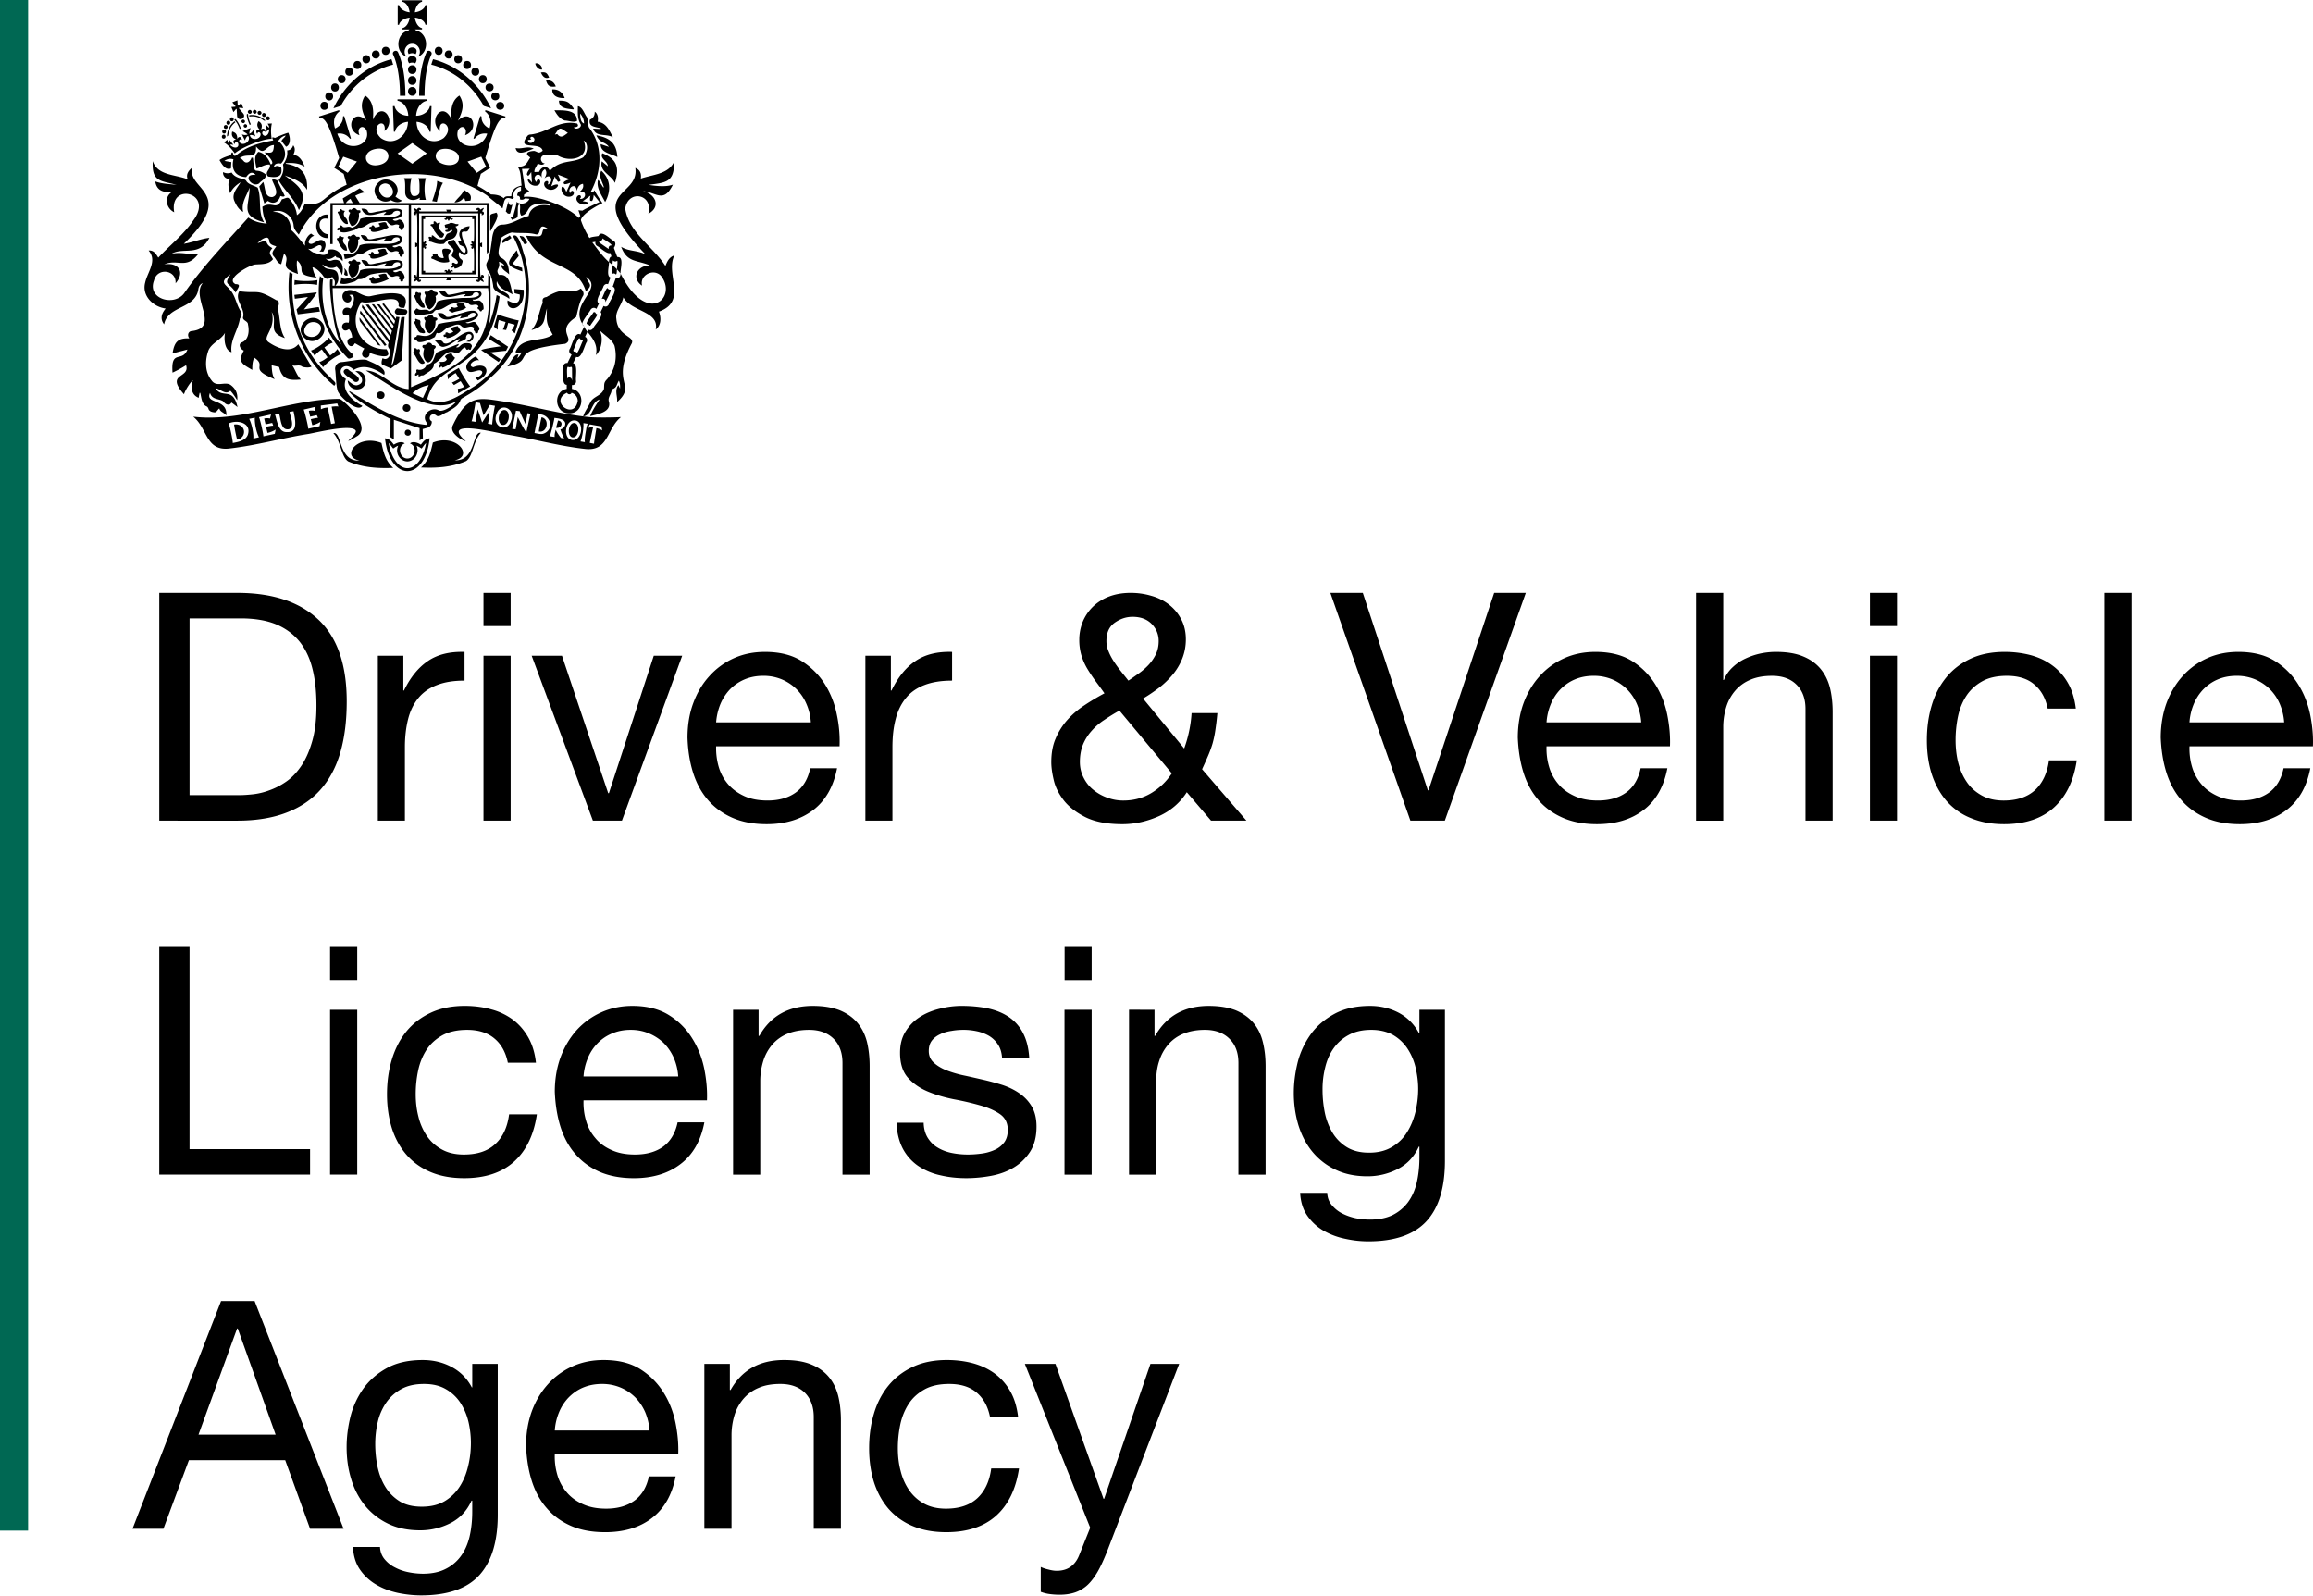 <svg xmlns="http://www.w3.org/2000/svg" width="300" height="207">
  <path fill="#006853" d="M0 198.52h3.645V0H0Zm0 0"/>
  <path d="M143.628 201.125c-.418 1.053-.81 1.93-1.215 2.646s-.85 1.31-1.323 1.769a4.593 4.593 0 0 1-1.62.985c-.594.203-1.269.31-2.038.31-.419 0-.837-.027-1.242-.08a5.057 5.057 0 0 1-1.202-.297v-3.227c.297.149.648.257 1.053.351.405.108.743.149 1.013.149.715 0 1.323-.176 1.795-.513.486-.351.85-.837 1.107-1.472l1.445-3.604-8.478-21.25h3.969l6.237 17.497h.08l6.008-17.496h3.726zm-16.97-20.52c-.877-.742-2.065-1.107-3.55-1.107-1.27 0-2.336.23-3.186.702-.85.473-1.54 1.08-2.052 1.863-.5.77-.878 1.66-1.094 2.66a14.94 14.94 0 0 0-.323 3.132c0 .985.107 1.957.35 2.889.23.945.595 1.768 1.094 2.497a5.566 5.566 0 0 0 1.944 1.769c.797.445 1.755.661 2.849.661 1.741 0 3.105-.459 4.077-1.363.985-.918 1.58-2.2 1.795-3.848h3.605c-.392 2.646-1.377 4.685-2.957 6.116-1.593 1.43-3.74 2.146-6.48 2.146-1.62 0-3.064-.256-4.32-.783a8.55 8.55 0 0 1-3.145-2.227c-.838-.972-1.472-2.12-1.904-3.456-.419-1.337-.635-2.808-.635-4.401 0-1.607.203-3.105.621-4.496.405-1.39 1.04-2.605 1.877-3.631.85-1.04 1.904-1.85 3.173-2.444 1.255-.594 2.74-.891 4.414-.891 1.215 0 2.363.149 3.416.432 1.066.297 1.998.743 2.821 1.35a7.314 7.314 0 0 1 1.998 2.295c.527.918.85 2.025 1 3.28H128.4c-.27-1.35-.85-2.389-1.741-3.145m-31.996-3.712v3.388h.095c1.458-2.592 3.766-3.888 6.939-3.888 1.417 0 2.578.19 3.523.58.932.379 1.688.919 2.268 1.607.58.689.986 1.512 1.229 2.47.23.946.35 1.999.35 3.16v14.067h-3.523V183.79c0-1.323-.378-2.362-1.147-3.145-.783-.77-1.836-1.148-3.186-1.148-1.08 0-2.012.162-2.795.5a5.21 5.21 0 0 0-1.97 1.404 5.916 5.916 0 0 0-1.175 2.12 8.947 8.947 0 0 0-.392 2.672v12.083h-3.523v-21.384Zm-10.975 6.277a6.36 6.36 0 0 0-1.283-1.917 5.988 5.988 0 0 0-1.903-1.282 6.126 6.126 0 0 0-2.417-.473c-.918 0-1.728.162-2.47.473-.73.31-1.35.756-1.877 1.296a6.153 6.153 0 0 0-1.242 1.93 7.473 7.473 0 0 0-.54 2.336h12.285a7.364 7.364 0 0 0-.553-2.363m.837 13.743c-1.593 1.215-3.605 1.81-6.035 1.81-1.701 0-3.186-.27-4.441-.824-1.256-.554-2.309-1.323-3.16-2.322-.864-.986-1.498-2.174-1.93-3.55-.432-1.378-.662-2.876-.729-4.51 0-1.62.256-3.118.742-4.468.5-1.35 1.202-2.525 2.093-3.51a9.509 9.509 0 0 1 3.186-2.322c1.229-.554 2.579-.824 4.037-.824 1.903 0 3.483.392 4.738 1.175a9.525 9.525 0 0 1 3.01 2.997c.77 1.215 1.283 2.538 1.58 3.982.284 1.431.405 2.795.351 4.09H71.956a8.33 8.33 0 0 0 .338 2.674 5.95 5.95 0 0 0 1.201 2.227c.54.648 1.242 1.161 2.106 1.553.85.391 1.863.58 3.01.58 1.5 0 2.714-.35 3.673-1.04.945-.688 1.58-1.727 1.876-3.145h3.47c-.46 2.403-1.499 4.212-3.105 5.427M57.673 194.7a5.868 5.868 0 0 0 1.957-1.903c.5-.783.865-1.674 1.094-2.673.243-.986.351-1.985.351-2.97 0-.945-.108-1.863-.324-2.781a7.867 7.867 0 0 0-1.053-2.457 5.478 5.478 0 0 0-1.89-1.755c-.77-.446-1.7-.662-2.808-.662-1.134 0-2.092.203-2.902.635a5.717 5.717 0 0 0-1.958 1.714 7.305 7.305 0 0 0-1.12 2.484c-.23.945-.351 1.917-.351 2.943 0 .959.094 1.93.283 2.89.202.971.526 1.849.999 2.632a5.71 5.71 0 0 0 1.863 1.903c.77.486 1.742.716 2.889.716 1.161 0 2.147-.23 2.97-.716m4.482 9.612c-1.593 1.742-4.104 2.606-7.533 2.606-.986 0-1.998-.108-3.038-.324-1.039-.23-1.97-.58-2.808-1.08a6.557 6.557 0 0 1-2.092-1.944c-.554-.797-.85-1.782-.905-2.93h3.51c.028.621.23 1.161.608 1.607a4.1 4.1 0 0 0 1.363 1.066c.54.284 1.121.486 1.756.608a9.71 9.71 0 0 0 1.822.19c1.148 0 2.133-.203 2.93-.608a5.357 5.357 0 0 0 1.984-1.647c.527-.702.905-1.553 1.148-2.552.23-.986.35-2.079.35-3.267v-1.404h-.094c-.594 1.323-1.512 2.295-2.74 2.916a8.574 8.574 0 0 1-3.915.931c-1.593 0-2.984-.283-4.172-.864a8.809 8.809 0 0 1-2.983-2.335 9.965 9.965 0 0 1-1.796-3.443c-.405-1.31-.594-2.686-.594-4.158 0-1.269.162-2.565.486-3.901a10.923 10.923 0 0 1 1.66-3.645c.77-1.08 1.796-1.985 3.065-2.687 1.256-.702 2.822-1.053 4.671-1.053 1.35 0 2.592.297 3.713.891 1.134.594 2.025 1.485 2.646 2.66h.054v-3.051h3.307v19.561c0 3.497-.81 6.116-2.403 7.858m-26.406-18.24-4.914-13.77h-.081l-5.009 13.77zm-2.727-17.333 11.542 29.538h-4.347l-3.226-8.897H24.503l-3.307 8.897h-4.01l11.489-29.538zm147.502-19.967c.81-.486 1.472-1.107 1.958-1.904.5-.783.864-1.674 1.107-2.66.23-.998.351-1.984.351-2.983 0-.931-.122-1.863-.338-2.767A7.564 7.564 0 0 0 182.55 136a5.606 5.606 0 0 0-1.876-1.769c-.783-.432-1.715-.661-2.822-.661-1.12 0-2.092.216-2.889.648a5.623 5.623 0 0 0-1.97 1.714c-.514.716-.878 1.54-1.108 2.484a11.612 11.612 0 0 0-.35 2.93c0 .972.094 1.93.283 2.902.189.959.526 1.836.985 2.62a5.587 5.587 0 0 0 1.863 1.903c.783.486 1.742.729 2.903.729 1.16 0 2.146-.243 2.956-.73m4.482 9.627c-1.593 1.728-4.104 2.605-7.52 2.605-.998 0-2.01-.108-3.037-.338a9.41 9.41 0 0 1-2.821-1.066 6.588 6.588 0 0 1-2.093-1.958c-.54-.796-.85-1.768-.904-2.93h3.51c.027.635.23 1.175.607 1.607.378.446.824.81 1.364 1.08.54.27 1.12.473 1.755.608a9.655 9.655 0 0 0 1.822.175c1.161 0 2.133-.202 2.943-.594a5.64 5.64 0 0 0 1.985-1.66c.513-.702.904-1.553 1.134-2.538.23-1 .35-2.08.35-3.267v-1.404h-.08c-.608 1.323-1.526 2.295-2.754 2.916a8.534 8.534 0 0 1-3.915.931c-1.593 0-2.984-.296-4.172-.877a8.611 8.611 0 0 1-2.983-2.336c-.797-.972-1.39-2.12-1.796-3.429-.391-1.31-.594-2.7-.594-4.158 0-1.269.162-2.565.486-3.915a10.856 10.856 0 0 1 1.66-3.631c.77-1.094 1.796-1.985 3.065-2.687 1.27-.702 2.822-1.066 4.671-1.066 1.35 0 2.592.296 3.726.89 1.12.595 2.012 1.486 2.646 2.674h.04v-3.065h3.308v19.575c0 3.497-.796 6.116-2.403 7.857m-35.262-27.432v3.389h.08c1.472-2.579 3.78-3.888 6.953-3.888 1.404 0 2.579.202 3.524.58.931.392 1.687.932 2.268 1.62.58.689.985 1.512 1.215 2.457.243.959.364 2.012.364 3.16v14.066h-3.523v-14.472c0-1.323-.378-2.376-1.161-3.145-.77-.77-1.836-1.161-3.186-1.161-1.067 0-1.998.175-2.781.5a5.106 5.106 0 0 0-1.971 1.403 5.976 5.976 0 0 0-1.175 2.133c-.27.81-.391 1.701-.391 2.673v12.07h-3.524v-21.385zm-8.154 21.384h-3.524v-21.384h3.524zm-3.51-29.524h3.51v4.293h-3.51zm-17.753 24.745c.338.54.77.972 1.31 1.283.54.324 1.147.553 1.822.688.675.135 1.364.203 2.08.203.553 0 1.133-.04 1.74-.122a5.995 5.995 0 0 0 1.675-.459c.513-.216.931-.54 1.269-.972.323-.418.486-.972.486-1.633 0-.905-.338-1.593-1.026-2.066-.689-.472-1.553-.85-2.592-1.134a36.904 36.904 0 0 0-3.375-.783c-1.202-.243-2.336-.567-3.362-.999-1.04-.432-1.903-1.026-2.592-1.795-.688-.77-1.026-1.85-1.026-3.227 0-1.08.23-1.998.716-2.767a5.932 5.932 0 0 1 1.863-1.89c.756-.486 1.62-.837 2.565-1.067a11.508 11.508 0 0 1 2.835-.365c1.215 0 2.335.108 3.348.31 1.026.217 1.93.568 2.713 1.08a5.544 5.544 0 0 1 1.877 2.066c.472.878.756 1.958.837 3.254h-3.524c-.054-.689-.23-1.27-.54-1.715a3.592 3.592 0 0 0-1.147-1.107 5.375 5.375 0 0 0-1.553-.594 8.252 8.252 0 0 0-1.728-.189c-.513 0-1.053.04-1.58.135-.54.081-1.039.216-1.47.432-.446.203-.81.473-1.08.824s-.406.796-.406 1.35c0 .594.203 1.107.635 1.498.432.406.972.73 1.633 1 .662.256 1.404.486 2.228.661.837.176 1.66.365 2.484.554.89.202 1.741.432 2.592.702.837.283 1.58.648 2.227 1.107a5.34 5.34 0 0 1 1.58 1.714c.391.689.594 1.54.594 2.565 0 1.296-.27 2.363-.81 3.227a6.417 6.417 0 0 1-2.106 2.065c-.864.527-1.85.891-2.93 1.094a17.81 17.81 0 0 1-3.253.31c-1.188 0-2.322-.122-3.389-.378a8.264 8.264 0 0 1-2.862-1.215 6.328 6.328 0 0 1-1.984-2.227c-.486-.932-.77-2.052-.824-3.375h3.524c.013.769.202 1.43.526 1.957M98.39 130.965v3.388h.095c1.458-2.578 3.766-3.888 6.939-3.888 1.417 0 2.578.203 3.523.58.932.392 1.688.932 2.268 1.62.58.69.986 1.513 1.229 2.458.23.958.35 2.011.35 3.159v14.067h-3.523v-14.472c0-1.323-.378-2.376-1.147-3.146-.783-.77-1.836-1.16-3.186-1.16-1.08 0-2.012.175-2.795.499a5.21 5.21 0 0 0-1.97 1.404 5.975 5.975 0 0 0-1.175 2.133 8.818 8.818 0 0 0-.392 2.673v12.07h-3.523v-21.385zm-10.975 6.29a6.426 6.426 0 0 0-1.283-1.93 6.184 6.184 0 0 0-1.903-1.269c-.73-.323-1.54-.486-2.417-.486-.918 0-1.728.162-2.47.486a5.56 5.56 0 0 0-1.877 1.296 6.003 6.003 0 0 0-1.242 1.93 7.387 7.387 0 0 0-.54 2.336h12.285a7.28 7.28 0 0 0-.553-2.362m.837 13.73c-1.593 1.215-3.605 1.822-6.035 1.822-1.7 0-3.186-.283-4.441-.823-1.256-.554-2.309-1.323-3.16-2.322-.863-.986-1.498-2.174-1.93-3.551-.432-1.39-.661-2.889-.729-4.509 0-1.634.256-3.119.743-4.469.499-1.35 1.201-2.524 2.092-3.523a9.657 9.657 0 0 1 3.186-2.309c1.229-.553 2.579-.837 4.037-.837 1.903 0 3.483.405 4.738 1.188a9.257 9.257 0 0 1 3.01 2.997c.77 1.215 1.283 2.538 1.58 3.97.284 1.43.405 2.794.351 4.09h-16.01c-.029.945.08 1.836.337 2.673a5.848 5.848 0 0 0 1.201 2.228c.54.661 1.242 1.174 2.106 1.552.85.392 1.863.58 3.01.58 1.5 0 2.714-.337 3.673-1.025.945-.689 1.58-1.742 1.876-3.146h3.47c-.46 2.403-1.499 4.199-3.105 5.414M64.126 134.69c-.877-.743-2.065-1.12-3.55-1.12-1.27 0-2.336.242-3.187.701-.85.473-1.539 1.094-2.052 1.863-.5.77-.877 1.66-1.093 2.673a14.72 14.72 0 0 0-.324 3.119c0 .999.108 1.957.351 2.903a7.6 7.6 0 0 0 1.094 2.497 5.53 5.53 0 0 0 1.944 1.755c.796.446 1.755.662 2.848.662 1.742 0 3.105-.446 4.077-1.364.986-.904 1.58-2.187 1.796-3.848h3.604c-.391 2.647-1.377 4.699-2.956 6.13-1.593 1.43-3.74 2.146-6.48 2.146-1.62 0-3.065-.256-4.32-.783-1.256-.526-2.295-1.269-3.146-2.24-.837-.96-1.471-2.107-1.903-3.443-.419-1.35-.635-2.809-.635-4.415 0-1.593.203-3.092.621-4.482.419-1.39 1.04-2.606 1.877-3.645.85-1.04 1.903-1.85 3.172-2.444 1.27-.594 2.74-.89 4.415-.89 1.215 0 2.362.148 3.415.445a8.256 8.256 0 0 1 2.822 1.336c.81.608 1.471 1.377 1.998 2.295.526.932.864 2.025.999 3.294h-3.645c-.27-1.35-.85-2.403-1.742-3.145m-17.793 17.658h-3.524v-21.384h3.524zm-3.524-29.525h3.524v4.293h-3.524zm-18.225 0v26.218h15.633v3.307H20.656v-29.525zm271.124-31.482a6.03 6.03 0 0 0-1.283-1.93 5.988 5.988 0 0 0-1.903-1.283 6.126 6.126 0 0 0-2.417-.473c-.918 0-1.741.162-2.47.473-.73.31-1.35.756-1.877 1.296a6.154 6.154 0 0 0-1.242 1.93 7.473 7.473 0 0 0-.54 2.336h12.285a7.284 7.284 0 0 0-.553-2.35m.837 13.73c-1.593 1.216-3.605 1.823-6.035 1.823-1.7 0-3.186-.283-4.441-.837-1.256-.553-2.309-1.323-3.16-2.308-.863-1-1.498-2.187-1.93-3.564-.432-1.378-.661-2.876-.729-4.51 0-1.62.257-3.118.743-4.468.5-1.35 1.201-2.525 2.092-3.51a9.508 9.508 0 0 1 3.186-2.322c1.229-.554 2.579-.824 4.037-.824 1.903 0 3.483.392 4.738 1.175a9.526 9.526 0 0 1 3.01 2.997c.77 1.215 1.283 2.538 1.58 3.982.284 1.431.405 2.795.351 4.091h-16.01c-.028.931.08 1.822.337 2.673.243.837.648 1.58 1.201 2.228.54.648 1.242 1.16 2.106 1.552.851.392 1.863.58 3.011.58 1.499 0 2.714-.35 3.672-1.039.945-.688 1.58-1.728 1.877-3.146h3.47c-.46 2.404-1.5 4.213-3.106 5.428m-20.088 1.363h-3.524V76.897h3.524zm-12.61-17.658c-.877-.756-2.065-1.12-3.55-1.12-1.269 0-2.336.229-3.186.701-.85.473-1.54 1.094-2.052 1.863-.513.77-.878 1.66-1.094 2.66a14.94 14.94 0 0 0-.323 3.132c0 .985.107 1.957.337 2.889.243.945.608 1.782 1.107 2.511.486.729 1.148 1.31 1.944 1.755.797.446 1.755.662 2.849.662 1.741 0 3.091-.46 4.077-1.364.972-.918 1.58-2.2 1.795-3.847h3.605c-.392 2.646-1.377 4.684-2.957 6.115-1.593 1.445-3.753 2.16-6.48 2.16-1.62 0-3.064-.27-4.32-.796a8.291 8.291 0 0 1-3.145-2.228c-.837-.972-1.472-2.12-1.904-3.456-.432-1.337-.634-2.808-.634-4.401 0-1.607.202-3.092.62-4.496.406-1.39 1.04-2.605 1.877-3.631.837-1.04 1.904-1.85 3.16-2.444 1.268-.594 2.753-.89 4.427-.89 1.215 0 2.35.148 3.416.431 1.066.297 1.998.743 2.808 1.35a7.186 7.186 0 0 1 2.011 2.295c.527.918.85 2.025 1 3.28h-3.646c-.27-1.35-.85-2.389-1.741-3.131m-17.807 17.658h-3.51V85.051h3.51zm-3.51-29.538h3.51v4.306h-3.51zm-19.022 0v11.3h.081a4.495 4.495 0 0 1 1.16-1.675 6.163 6.163 0 0 1 1.675-1.12 8.898 8.898 0 0 1 1.944-.648 9.931 9.931 0 0 1 1.958-.203c1.417 0 2.578.19 3.523.58.932.379 1.688.919 2.268 1.607.58.702.986 1.512 1.229 2.47.23.946.35 1.999.35 3.16v14.067h-3.523V91.95c0-1.323-.378-2.362-1.147-3.132-.783-.783-1.836-1.16-3.186-1.16-1.08 0-2.012.161-2.795.499a5.21 5.21 0 0 0-1.971 1.404 5.863 5.863 0 0 0-1.175 2.133 8.792 8.792 0 0 0-.391 2.66v12.082h-3.524V76.897Zm-11.192 14.445a6.03 6.03 0 0 0-1.282-1.93 5.988 5.988 0 0 0-1.904-1.283 6.126 6.126 0 0 0-2.416-.473c-.918 0-1.742.162-2.47.473-.73.31-1.35.756-1.877 1.296a6.153 6.153 0 0 0-1.242 1.93 7.474 7.474 0 0 0-.54 2.336h12.285a7.284 7.284 0 0 0-.554-2.35m.837 13.73c-1.593 1.216-3.604 1.823-6.034 1.823-1.701 0-3.186-.283-4.442-.837-1.255-.553-2.308-1.323-3.159-2.308-.864-1-1.498-2.187-1.93-3.564-.432-1.378-.662-2.876-.73-4.51 0-1.62.257-3.118.743-4.468.5-1.35 1.202-2.525 2.093-3.51a9.508 9.508 0 0 1 3.186-2.322c1.228-.554 2.578-.824 4.036-.824 1.904 0 3.483.392 4.739 1.175a9.525 9.525 0 0 1 3.01 2.997c.77 1.215 1.283 2.538 1.58 3.982.283 1.431.405 2.795.351 4.091h-16.011c-.028.931.08 1.823.337 2.673a5.95 5.95 0 0 0 1.202 2.228c.54.648 1.242 1.16 2.106 1.552.85.392 1.863.58 3.01.58 1.5 0 2.714-.35 3.673-1.039.945-.688 1.58-1.728 1.876-3.146h3.47c-.46 2.404-1.499 4.213-3.105 5.428m-30.227 1.363-10.382-29.538h4.212l8.438 25.61h.08l8.52-25.61h4.103l-10.503 29.538zm-35.25-19.076a8.387 8.387 0 0 0 1.283-1.107 5.8 5.8 0 0 0 .959-1.39c.243-.513.364-1.08.364-1.715 0-.85-.297-1.593-.904-2.214-.608-.62-1.431-.931-2.484-.931-.824 0-1.593.256-2.322.77-.716.512-1.067 1.295-1.067 2.375 0 .446.081.878.27 1.323.176.446.405.878.675 1.296.284.432.58.85.918 1.27.324.418.662.823.986 1.241.418-.27.85-.58 1.323-.918m-4.442 6.008a7.855 7.855 0 0 0-1.633 1.404 6.166 6.166 0 0 0-1.12 1.755c-.27.648-.42 1.417-.42 2.295 0 .742.163 1.431.487 2.052.31.621.729 1.148 1.255 1.566.527.432 1.12.77 1.796 1.013a5.856 5.856 0 0 0 2.092.378c1.35 0 2.552-.324 3.618-.959a8.21 8.21 0 0 0 2.673-2.565l-6.79-8.14c-.689.377-1.337.782-1.958 1.2m7.074 12.489c-1.539.688-3.118 1.04-4.738 1.04-1.985 0-3.591-.311-4.806-.919-1.202-.607-2.147-1.336-2.808-2.187-.662-.864-1.094-1.741-1.296-2.646-.216-.918-.31-1.674-.31-2.282 0-1.16.175-2.173.553-3.05a8.674 8.674 0 0 1 1.485-2.39 11.228 11.228 0 0 1 2.2-1.904 30.102 30.102 0 0 1 2.66-1.593c-.405-.58-.81-1.12-1.202-1.647a23.164 23.164 0 0 1-1.053-1.593 7.935 7.935 0 0 1-.742-1.7 7.011 7.011 0 0 1-.27-1.999c0-.81.148-1.566.432-2.295a5.875 5.875 0 0 1 1.282-1.944 6.082 6.082 0 0 1 2.093-1.35c.823-.324 1.782-.5 2.862-.5.904 0 1.795.122 2.66.379a6.527 6.527 0 0 1 2.295 1.134 5.725 5.725 0 0 1 1.593 1.903c.405.756.607 1.634.607 2.62 0 .89-.162 1.714-.459 2.47a7.656 7.656 0 0 1-1.242 2.092 11.287 11.287 0 0 1-1.782 1.715c-.662.5-1.35.972-2.066 1.39l5.333 6.48c.554-1.539.864-3.064.959-4.59h3.348c-.081.891-.176 1.634-.27 2.255a13.585 13.585 0 0 1-.365 1.714 15.217 15.217 0 0 1-.567 1.553 64.679 64.679 0 0 1-.783 1.755l5.751 6.67h-4.59l-3.145-3.686c-.878 1.377-2.093 2.416-3.618 3.105M115.549 85.05v4.509h.08c.851-1.742 1.89-3.024 3.146-3.848 1.242-.837 2.808-1.215 4.712-1.16v3.725c-1.404 0-2.606.19-3.605.58-.985.379-1.795.946-2.39 1.688-.607.743-1.052 1.647-1.322 2.714-.284 1.066-.419 2.281-.419 3.658v9.518h-3.51V85.051Zm-10.935 6.29a6.03 6.03 0 0 0-1.283-1.93 5.988 5.988 0 0 0-1.903-1.282 6.126 6.126 0 0 0-2.417-.473c-.918 0-1.728.162-2.457.473a5.816 5.816 0 0 0-1.89 1.296 6.402 6.402 0 0 0-1.242 1.93 7.87 7.87 0 0 0-.54 2.336h12.285a6.949 6.949 0 0 0-.553-2.35m.85 13.73c-1.606 1.216-3.618 1.823-6.034 1.823-1.715 0-3.2-.283-4.456-.837-1.255-.553-2.308-1.323-3.159-2.308-.864-1-1.498-2.187-1.93-3.564-.432-1.378-.662-2.876-.716-4.51 0-1.62.243-3.118.743-4.468s1.188-2.525 2.092-3.51a9.456 9.456 0 0 1 3.173-2.322c1.228-.554 2.579-.824 4.037-.824 1.903 0 3.483.392 4.738 1.175 1.256.796 2.268 1.795 3.024 2.997a11.753 11.753 0 0 1 1.566 3.982 16.67 16.67 0 0 1 .351 4.091H92.882a8.727 8.727 0 0 0 .338 2.673c.243.837.648 1.58 1.201 2.228.554.648 1.256 1.16 2.106 1.552.85.392 1.863.58 3.024.58 1.485 0 2.7-.35 3.659-1.039.945-.688 1.58-1.728 1.876-3.146h3.483c-.472 2.404-1.512 4.213-3.105 5.428m-28.566 1.363L68.96 85.051h3.928l5.994 17.82h.095l5.818-17.82h3.686l-7.817 21.384zm-10.665 0h-3.524V85.051h3.524zm-3.524-29.538h3.524v4.306h-3.524zM52.314 85.05v4.509h.081c.85-1.742 1.904-3.024 3.146-3.848 1.242-.837 2.808-1.215 4.711-1.16v3.725c-1.404 0-2.605.19-3.59.58-1 .379-1.796.946-2.404 1.688-.607.743-1.053 1.647-1.323 2.714-.27 1.066-.418 2.281-.418 3.658v9.518h-3.51V85.051ZM31.12 103.128c.445 0 .999-.04 1.66-.108a8.767 8.767 0 0 0 2.106-.5 9.304 9.304 0 0 0 2.215-1.134c.729-.5 1.377-1.174 1.957-2.025.58-.85 1.067-1.93 1.431-3.213.378-1.282.554-2.821.554-4.644 0-1.768-.163-3.348-.513-4.738-.338-1.391-.905-2.579-1.688-3.565-.796-.972-1.809-1.714-3.038-2.227-1.255-.513-2.78-.77-4.603-.77h-6.615v22.924Zm-.324-26.231c4.55 0 8.046 1.16 10.503 3.47 2.457 2.321 3.672 5.858 3.672 10.597 0 2.484-.27 4.684-.823 6.601-.554 1.918-1.404 3.524-2.565 4.834-1.148 1.309-2.633 2.308-4.428 2.997-1.782.688-3.915 1.04-6.359 1.04H20.657v-29.54Zm46.562-21.371s-.324 1.863-.31 2.025l-.554-.108c-.014.014.338-1.633.432-1.985-.202-.054-.432-.026-.661.054l.23-.472 1.511.27.108.526c-.122-.135-.54-.27-.756-.31m-1.323.108c-.067.432-.256 1.296-.175 1.715l-.567-.095c.242-.621.418-1.701.377-2.376l.554.081c-.08.189-.149.418-.19.675m-1.498 1.418c-1.444.27-1.444-2.16-.283-2.498 1.445-.31 1.445 2.16.283 2.498m-1.242-1.918c-.08.27-.27.46-.607.567.149.473.23.635.472 1.148v.014l-.378-.054c-.08-.054-.567-.716-.702-1.08-.08.297-.175.675-.135.945l-.648-.095c.122-.189.621-2.174.608-2.376.553.067 1.566.175 1.39.931M70.5 56.242c-.338.121-.81-.014-1.175-.081l.486-2.417c1.566-.108 2.214 1.93.689 2.498m-2.228-.203c-.175-.04-1.12-1.957-1.12-1.957s-.23 1.498-.284 1.593l-.432-.054.486-2.35.486.054c0 .068.743 1.661.743 1.661s.256-1.296.283-1.404l.365.094zm-1.97-1.512c-.514 1.728-2.512.783-1.918-.77.5-1.674 2.511-.782 1.917.77m-2.092-1.877c-.081.081-.392 2.201-.365 2.404l-.567-.108c.094-.19.23-1.661.23-1.661l-.972 1.512-.58-1.714s-.23 1.242-.244 1.633l-.553-.081c.175-.283.526-2.457.526-2.457l.58.094c.014.122.46 1.594.46 1.594l.81-1.35.675.121zm14.026 1.499c-.715 0-1.377-.013-1.714-.04-3.726-.365-7.412-1.431-11.138-2.026-1.066-.161-1.957-.324-2.713-.324-1.58 0-2.646.689-3.929 3.389-.54 1.04 1.283 2.025 1.674 2.066-1.485-1.27-.972-1.661.216-1.661 1.62 0 4.51.729 5.076.797 3.402.54 6.845 1.525 10.314 1.89.122.013.23.013.351.013 2.552 0 2.417-2.767 4.172-4.158-.31.027-1.337.054-2.309.054m-12.663-.945c-.877-.243-1.228 1.58-.472 1.89.904.243 1.228-1.58.472-1.89m6.804 1.337-.256.945c.729.135 1.04-.824.256-.945m2.228.337c-.85-.216-1.134 1.553-.419 1.836.864.203 1.12-1.552.419-1.836m-4.36-.756a22.053 22.053 0 0 0-.365 1.836c1.107.243 1.458-1.62.364-1.836m-27.23-1.377.419 2.147-.486.094-.446-2.133c-.296.04-.472.04-.877.23l-.014-.486 2.133-.27.149.404c-.203-.067-.878.014-.878.014m-1.566 2.525-1.471.337c.027-.23-.473-2.295-.594-2.484l1.552-.364-.121.526a1.777 1.777 0 0 0-.756 0l.175.756.864-.189.149.351c-.176-.013-.702.108-.932.162l.19.783a3.13 3.13 0 0 0 1.052-.432zm-4.28.77c-1.08.026-1.241-1.526-1.498-2.282l.527-.095c.256.662.175 2.214 1.296 1.998.796-.35.148-1.633.067-2.241l.513-.081c.203 1.026.662 2.808-.904 2.7m-1.526.23-1.485.324c.04-.216-.445-2.295-.567-2.484l1.566-.351-.135.526a1.584 1.584 0 0 0-.756 0l.175.756.864-.189.136.365c-.176-.027-.689.094-.932.135l.19.796a3.13 3.13 0 0 0 1.052-.432v.014zm-2.781.607c.04-.742-.203-1.89-.54-2.551l.729-.149c-.04.73.203 1.89.54 2.538zm-.729-.459c-.297.743-1.229.905-1.944 1.04.04-.23-.405-2.35-.54-2.538 1.242-.54 3.024-.027 2.484 1.498m11.907-4.684c-5.656.013-11.286 2.43-16.943 2.43-.675 0-1.35-.04-2.038-.122 1.755 1.39 1.633 4.158 4.185 4.158.108 0 .216 0 .338-.013 3.47-.365 6.912-1.35 10.327-1.89.58-.081 3.402-.783 5.063-.783.594 0 1.04.094 1.16.337.19.324-.93 1.27-.944 1.31 0 .013 0 .013.014.013.107 0 .729-.364 1.201-.661 1.836-1.323-2.025-4.78-2.362-4.78M31.2 55.203a1.223 1.223 0 0 0-.837-.135c.067.513.256 1.445.391 1.944.945-.135 1.229-1.31.446-1.809m22.302-4.198c.702-.635 1.188-.851 2.106-1.067l-.756 1.674c-.445-.202-.89-.405-1.35-.607m-.189-13.636h9.99c.824 7.628-3.658 10.193-9.99 12.853zm14.756-4.09c-.23-.5-.756-3.267-1.54-2.66 3.538 6.588 1.189 15.269-4.954 19.454-1.795 1.08-4.036 2.889-6.156 1.688 1.377-5.36 7.965-3.092 9.383-13.298-.176-.095-.23-.149-.392-.176-.216 1.431-.567 2.795-1.107 4.118.58-1.526.203-6.278.324-6.534-.067-.081-.135-.108-.324-.351.04.567 0 .783 0 1.539h-9.99V26.636h9.815v5.886c-.014.027.04.31.054.405.135-.203.148-.203.243-.27v-6.318H42.864l-.028 5.319h.31v-5.022h9.87v10.422h-9.518c-.028.027 0-.162-.028-.135 0-.027-.067.162-.067.135h-.27c0-.486.014-.783.014-.797l-.31-.013c-.217.783.431 7.317 1.511 8.464-2.16-2.079-2.821-5.778-2.43-8.559 0 0-.202-.148-.418-.35-.675 3.928.81 7.789 3.564 10.597.23.256.5-.014.796-.095-.067-.067-.189-.162-.283-.283.108.108.202.216.283.283l-.162-.418c-2.146-1.647-2.51-6.359-2.551-8.519h9.868l-.014 13.095c-2.106-.108-3.523-2.376-5.548-2.403 2.916 1.715 8.235 5.887 11.596 4.064l.054.054c-.364.446-1.606 1.283-2.16 1.067-.918-.554-2.322.459-1.674 1.471.081.122.135.23.028.392-3.632-.351-6.899-2.525-9.963-4.375l-.054.054c1.175 1.58 5.373 3.551 5.373 3.551l-.014 2.363s.27.175.446.297v-2.552c1.107.378 3.334 1.08 3.334 1.08v1.593l.432-.27-.027-1.201.594-.162a.779.779 0 0 0 .58-.837c-.175-.095-.31-.27-.243-.527.081-.459.635-.472.878-.189.445.203.89-.351 1.35-.472.62-.392 1.404-.73 1.7-1.459a.625.625 0 0 1 .311-.378c1.27-.729 2.511-1.525 3.55-2.578 4.456-3.767 6.008-10.233 4.523-15.768m-9.355 6.574c-.04-.04-.162 0-.176.027 0 .243-.243.176-.324.338.04.108.122.189.23.175.135-.013.121.149.243.162.58-.27 1.282-.202 1.782-.661-.19-.162-.23-.378-.27-.608-.338.027-.675-.013-.959.149-.027.148.081.23.149.364-.243.108-.446.162-.675.054m-.662-7.587c-.445-.027-.783-.067-.661.46.027.12.08.512.148.593.028.054.028.108-.013.135-.176.108-.85-.175-.77-.391 0-.203-.189-.243-.243-.108-.027.067-.08.054-.148-.014-.122-.175-.297.054-.216.19.027.053-.014.12-.081.12-.176.082-.176.338.08.338.568.257 1.054.527 1.702.446.702-.054.337-.19.31-.689-.122-.526.783-.877-.108-1.08m1.337-.999.23.486s.512.23.58.297c.296.216.243.797-.014.743-.432-.19-.675-.783-.972-1.148-.081-.067-.284-.675-.419-.526-1.755.391.324.85 0 1.498-.067.095-.256.554-.175.621.148.176.472.31.648.54.283.27.027.608-.324.338-.203-.149-.432.067-.23.27.014.04-.121.094-.148.108-.216.297.135.283.31.135.108-.054 0 .256.176.202.324-.067.81-.23.904-.729.203-.472-.256-.391-.378-.796-.108-.162-.121-.77.135-.54.23.283.54.459.824.202.27-.256.027-.85-.108-1.12-.256-.527-.554-1.04-.527-1.674.352-.419.77.337 1.013-.837-.823.054-1.647.607-1.229 1.539.243.526.19.486-.296.391m-1.81.351c.095-.094.392-.391.433-.445.027-.068.04-.081.243-.095.58-.08.864-.31 1.04-.931.066-.19-.029-.58-.15-.675-.04-.027-.067-.095-.04-.108.108-.014.338-.108.378-.23-.067-.121-.216-.027-.418-.094-.149-.068-.54-.19-.702-.108-.122.135-.783.148-.675.35.04.082.08.257.08.257l.31.027v.216s-.215.054-.296.068c-.176.27.445.297.607.08.108-.134.284-.148.27 0-.08.176-.378.257-.553.352-.257.04-.324.553-.527.715-.553.108-.756.095-1.31-.364-.215-.23-.377-.054-.215.121-.108.04-.621-.256-.392.243l.04.054c-.256.365.136.243.338.351.46.176.959.324 1.54.216m-1.58-2.268c.175.108.297.608.391.675.203.257.594.918.986.783v-.013c.122-.04.23-.378.243-.432-.014-.014-.068-.068-.149-.122-.364-.324-.594-.648-.594-.931-.014-.108.203-.23.19-.324-.015-.338-.284.04-.392-.014-.068-.094-.27-.364-.405-.23-.081.028.027.23-.04.284-.028.027-.041.04-.136.04-.297-.013-.337.176-.094.284m-11.205 5.576a1.39 1.39 0 0 0-.122-.149c-.014.135.067.297.04.446-.013.094-.053.27-.08.364.175.176.283.203.472.135-.028-.283-.094-.607-.31-.796m4.347.688c-.028.176.135.257.162.392-.203.135-.432.148-.648.175-.122-.121-.162-.324-.365-.27-.107.027-.054.149-.135.203-.216-.027-.216-.027-.256.202.067.04.148.081.202.122-.162.796 1.998-.027 2.322-.257-.108-.175-.243-.31-.283-.513-.094-.35-.73-.054-1-.054m-3.739-1.35c-.337.635-.243 1.202.176 1.728.77.027 1.08-1.012.945-1.647l.243-.162c-.028-.08-.04-.148-.067-.23-.136-.013-.27-.013-.392-.013-.27-.364-.432-.364-.77-.054-.229-.08-.229-.08-.377.122a.56.56 0 0 0 .242.256m6.278.932c-.23.108-.526.216-.702-.054.392-.162.864-.122 1.134-.486.203-.243.19-.73-.202-.85-.972-.284-2.025.215-3.011.31-1.877.5-.54-.405-2.025-.392.54 1.512 2.133.54 3.24.432-.08.176-.27.243-.338.405.392-.08.905.068 1.202-.23.148-.418 1.134-.472.904.095-.931.918-3.86.054-5.157.648-.189.594-.54.986-1.107 1.148-.459-.284-.675.04-1.134-.095-.054-.04-.094-.094-.148-.135l-.028-.027c-.028-.013-.04-.027-.054-.027v.014c.014.27-.054.54-.162.796.608.23 1.269-.054 1.863-.216.243-.08.378-.324.648-.324.635.054.986-.472 1.526-.62.675-.136 1.35-.244 2.038-.23.783 1.066.932.162 1.634.526-.028.095-.04.203-.068.31.068.028.135.041.19.068-.068.27.323.419.377.081 0-.04-.014-.094.04-.094.42-.23-.215-1.337-.66-1.053m-6.656-2.714c-.028-.27-.095-.594-.31-.796-.244-.243-.325-.594-.082-.864-.121-.122-.283-.027-.405-.19-.162-.175-.256.028-.297.217-.432.067-.175.202-.08.445.148.405.66 1.377 1.174 1.188m4.037-.094c-.028.175.135.256.162.391-.203.135-.432.149-.648.176-.108-.122-.162-.324-.365-.27-.108.027-.04.148-.135.202-.216-.027-.216-.027-.256.203.067.04.135.08.216.121-.176.797 1.984-.027 2.308-.27-.108-.175-.243-.297-.283-.5-.095-.35-.73-.067-1-.053m-3.739-1.35c-.338.62-.243 1.201.162 1.728.77.027 1.08-1.026.959-1.66.08-.055.162-.095.23-.163-.015-.08-.041-.148-.055-.23-.135 0-.27-.013-.391-.013-.27-.35-.446-.364-.77-.04-.23-.081-.23-.081-.378.108a.526.526 0 0 0 .243.27m6.278.931c-.23.108-.527.216-.702-.054.391-.162.877-.121 1.134-.486.202-.243.189-.729-.19-.864-.985-.27-2.024.23-3.023.31-1.877.514-.54-.39-2.025-.39.54 1.525 2.133.54 3.24.431-.081.176-.27.257-.338.405.392-.067.905.081 1.202-.23.148-.418 1.134-.458.904.109-.931.904-3.86.054-5.157.634-.202.594-.54.986-1.107 1.161-.405-.243-.607-.054-.945-.067.014.108.04.216.067.324.028.108.04.23.054.337.392-.04.783-.189 1.161-.297.243-.067.378-.31.648-.31.621.054.986-.486 1.526-.635.675-.121 1.35-.23 2.038-.216.783 1.067.932.162 1.634.527-.014.094-.04.202-.054.31.067.027.122.04.176.068-.068.256.323.418.378.08.013-.04-.014-.094.054-.094.418-.23-.23-1.336-.676-1.053m-6.466-2.93c-.028-.283-.094-.607-.31-.796-.243-.243-.324-.594-.081-.864-.122-.108-.284-.013-.405-.189-.162-.175-.243.027-.284.216-.445.068-.189.203-.094.446.149.405.661 1.363 1.174 1.188m4.01-.095c-.04.176.122.243.149.378-.203.135-.419.135-.635.176-.122-.122-.162-.324-.364-.257-.108.014-.054.135-.136.19-.216-.028-.216-.028-.256.202.067.04.149.08.202.121-.162.783 1.985-.027 2.296-.27-.095-.175-.23-.297-.27-.5-.095-.337-.73-.053-.986-.04m-3.712-1.35c-.351.621-.243 1.188.162 1.715.756.027 1.066-1.013.945-1.634.08-.054.148-.108.23-.162-.015-.094-.041-.162-.055-.23-.148-.013-.27-.013-.391-.026-.27-.351-.432-.351-.77-.04-.216-.082-.216-.082-.364.12a.5.5 0 0 0 .243.257M43.82 29.89c.095 0 .19-.108.284-.013a.664.664 0 0 1-.028.162c.621.27 1.283-.04 1.89-.203.243-.067.378-.31.648-.31.621.054.986-.473 1.512-.635.675-.121 1.35-.23 2.025-.216.783 1.067.918.162 1.62.527-.028.094-.04.202-.067.31.067.027.135.04.189.068-.068.256.324.418.378.08 0-.04-.014-.094.04-.094.419-.23-.216-1.336-.661-1.04-.23.109-.527.203-.702-.067.391-.148.877-.108 1.134-.472.202-.243.175-.73-.19-.85-.985-.27-2.01.215-3.01.31-1.85.5-.526-.405-1.998-.392.527 1.499 2.106.54 3.213.432-.08.176-.27.243-.338.392.392-.068.905.08 1.188-.23.149-.405 1.134-.459.905.108-.932.905-3.834.054-5.117.635-.189.594-.54.985-1.107 1.147-.459-.297-.661.027-1.134-.094-.121-.149-.256-.297-.445-.149v.216c-.216-.067-.473.243-.23.378m9.936 12.029c.257.391.324 1.012.77 1.242.203 0 .5.175.621-.054-.135-.473-.702-.73-.621-1.27.028-.12-.014-.242-.122-.35-.216.067-.688-.432-.513.162-.148.04-.216.148-.135.27m1.35-2.039c-.027-.594-.729-.985-.526-1.593.067-.108.04-.243-.068-.337-.202.054-.202.054-.364-.04-.257-.136-.297.161-.27.337-.054.027-.094.054-.176.08.19.527.73 1.823 1.404 1.553m0 7.169c-.23-.432-.58-.837-.742-1.296.202-.27.108-.635-.257-.405-.094-.19-.23-.216-.405-.176-.054.122-.08.243.054.338v.054l-.121.04c-.095.23.148.378.23.554.256.418.647 1.404 1.241.89m2.552-3.658c-.135 0-.176.176-.068.27.095.108.19-.013.297.027.014.054.014.108.014.162.607.027 1.512-.513 1.836-.985-.135-.203-.257-.392-.378-.58-.324.094-.702.094-.891.39.108.122.216.23.338.352-.23.121-.486.324-.716.135-.108-.095-.378-.054-.31.121.014.027 0 .054 0 .095-.054 0-.081 0-.122.013m.918 2.417c-.338.094-.661.121-.864.445.08.122.162.23.243.338-.162.405-.567.337-.945.35.04.136.054.203.08.284-.161.095-.229.23-.188.432.04.014.094.04.135.054.108-.135.297-.27.351-.027.688-.216 1.31-.634 1.633-1.282-.202-.149-.364-.324-.445-.594m2.538-2.727c-1.12-.378-2.875 2.065-3.631 1.35-.176-.392-.73-.351-1.08-.243.418.297.648.972 1.296.756.715-.149 1.282-.73 1.903-1 .014.217-.189.298-.283.5.432-.135.81-.256 1.12-.526-.04-1.175 1.634-.351.028.378.283 0 .486.135.675-.108.364-.324.391-.81-.028-1.107m-4.482-1.85c-.122-.054-.256-.067-.391-.054-.203-.553-.58-.337-.891-.013-.46-.176-.378.23-.149.459-.23.553-.067 1.377.526 1.62.621-.27.797-1.026.756-1.634.203-.027.351-.256.15-.378m-1.62 5.238c.593 1.418 1.47-.378 1.255-1.147.405-.338.296-.54-.203-.567-.162-.378-.54-.405-.796-.095-.095.108-.23.068-.351.081-.257.122-.108.405.107.46-.121.431-.189.85-.013 1.268m.162-7.978c-.203.58 0 1.323.526 1.647.608-.27 1-1.067.783-1.728.149-.122.324-.19.27-.392-.094-.23-.459-.054-.54-.324-.23-.31-.54-.054-.715.149-.149.027-.284-.054-.405.013-.136.243.23.392.08.635m5.657 6.034c-1.255-.162-1.066.702-1.674.5.108-.135.419-.216.31-.419-.918.392-1.876.689-2.794 1.094-.46.5-.31 1.485-1.364 1.58-.04.499-.756.85-1.201.62-.176.162-.094.216-.068.365-.148.135-.364.459-.04.459.108-.027.19-.176.297-.135-.014.067-.014.135-.028.216.081 0 .203.027.23-.014.148-.175.35-.027.513-.175.54-.365 1.31-.702 1.269-1.445.958-.418 1.498-1.957 2.74-1.417.621.324.783-.662 1.337-.689.148.365.23.338.432.216.338.27.283-.148.418-.35.014-.19-.175-.406-.378-.406m-7.047-3.901c.122.04.068.175.122.256.634.04 1.269-.121 1.903-.202.473 0 .46-.419.81-.486.837.054 1.35-.689 2.147-.81.634-.176 1.485-.419 2.052.027.135.148.324.189.526.148.27-.054.594-.108.73.203-.04.04-.081.094-.15.162.028.054.055.121.095.189.122-.014.149.094.203.189.067.108.23.108.27 0 .027-.149.175-.081.23-.216.027-.378-.068-.864-.446-1.053-.19-.176-.945.175-.972-.19.567.122 1.647-.607.904-1.08-1.255-.296-2.632.311-3.901.46-.5.108-.257-.702-1.364-.486.716 1.485 2.255.432 3.443.418.013.135-.23.135-.176.297.351-.108.945.068 1.134-.27.108-.418.999-.324.743.162-.662.432-1.661.23-2.444.324-.959.081-1.998.095-2.903.432-.175.554-.418 1.134-1.053 1.256-.459-.432-1.107.08-1.58-.351-.161.027-.188.121-.256.243-.229.08-.31.216-.067.378m6.615 1.188c.73-.014 2.43-.824 1.188-1.485-.688-.122-1.377.216-2.038.364-2.673 1.067-1.107-.23-2.768-.08.554 1.417 1.971.674 3.038.35.027.149-.162.19-.136.351.351-.08.689-.148 1.027-.216.148-.702 1.417-.702.837-.013-1.458.648-3.187.526-4.726.958-1.026 2.687-2.808.864-2.794 1.634-.392.027-.392.418.028.391 0 .783 1.984-.121 2.349-.364.08-.19.162-.365.243-.54.607.283 1.026-.58 1.552-.73.513-.107 1.188-.607 1.634-.148.486.554 1.228-.283 1.66.27-.162.419.054.243.122.5 0 .243.391.243.405 0 0-.108.014-.176.108-.216.216-.338-.243-.702-.405-.986-.365-.337-.959.324-1.323-.04M33.222 14.675c-.23.243-.594-.122-.365-.351.216-.243.594.121.365.35m-.689 1.445-.148.081c-.135-.297-.365-.85-.378-1.336 0-.108.175-.122.175 0 0 .324.135.783.351 1.255m1.917-.486-.23.014c-.54-.446-1.214-.648-1.876-.527-.014-.067-.014-.121-.027-.175.756-.135 1.525.135 2.133.688m-.608-.823c-.216.243-.594-.108-.364-.351.229-.23.594.121.364.35m-1.255-.134c-.23.243-.608-.108-.365-.338.216-.243.594.108.365.338m2.349.837c-.23.243-.608-.122-.365-.351.216-.243.594.121.365.35m-.513-.431c-.23.243-.594-.108-.365-.351.216-.23.594.121.365.35m-4.806 1.094c.323.014.337-.513 0-.513-.324 0-.338.513 0 .513m1.471.554.162-.054c-.108-.297-.338-.851-.675-1.202-.081-.081-.216.04-.135.122.243.23.472.634.648 1.134m-1.647.985.162-.135c.067-.702.405-1.336.932-1.714-.028-.054-.068-.095-.095-.135-.62.432-.972 1.174-.999 1.984m29.052 9.95h3.538v8.221h-7.669v-8.221zm4.267 8.221c.013-.162-.163-.283-.324-.23v.041c-.27 1.256-.135-3.928-.162-3.74l.256.109v-.608l-.256.108v-3.82c.04-.19.337-.027.175.094v.04c.351.109.446-.458.068-.458l.243-.405-.054-.054s-.419.23-.432.23c0-.352-.594-.27-.486.067h.04c.122-.149.31.121.108.162h-3.524l.108-.23h-.648l.108.23h-3.51c-.216-.027-.04-.31.094-.162h.028c.122-.338-.473-.419-.473-.068-.013 0-.432-.23-.432-.23l-.054.055.23.405c-.365 0-.27.567.08.459v-.04c.284-1.256.15 3.9.176 3.725l-.256-.108v.608l.256-.108c-.027-.081.108 4.968-.175 3.74v-.041c-.351-.108-.446.459-.081.459l-.23.405.054.054s.419-.23.432-.23c0 .351.594.27.473-.067h-.028c-.054.08-.202.04-.202-.068 0-.04.04-.094.094-.094h3.537l-.122.243h.648l-.107-.243h3.51c.054 0 .094.054.094.094.014.108-.135.149-.19.068h-.04c-.107.337.487.418.487.067l.418.23.067-.054-.243-.405c.136 0 .243-.108.243-.23m-7.857-3.78v.081c.014-.148.257-.04.136.054l.04.027c.23.04.256-.31.028-.324v-.013l.283-.122v-.08l-.283-.122v-.014c.229-.013.202-.364-.028-.337l-.04.04c.121.095-.122.203-.136.054 0 .014 0 .081.014.095h-.014v-3.038h.243v-.23h2.62c.148.028.013.23-.068.122l-.04.04c-.028.23.364.244.364.014l.135.27h.081l.135-.27c0 .23.392.216.365-.013l-.04-.04c-.095.107-.217-.095-.068-.122h2.619v.23h.243c-.028-.055.094 3.725-.135 2.888l-.028-.04c-.243-.027-.27.324-.04.337v.014l-.284.121v.081l.284.122v.013c-.23.014-.203.365.04.324l.028-.027c.216-.864.108 2.997.135 2.89h-.243v.229h-2.62c-.148-.014-.027-.23.068-.122l.04-.027c.028-.23-.35-.256-.364-.026l-.135-.27h-.08l-.136.27h-.014c0-.23-.378-.203-.35.026l.04.027c.094-.108.216.108.067.122h-2.619v-.23h-.243zm3.632-3.928zm2.956 3.267zm-3.645 3.915h-.013zm3.402.23h.473v-7.642h-7.047v7.641zm-4.59-9.41c.162-.689.405-1.877.797-2.457l-.756-.257c.014.756-.392 1.917-.635 2.62.284.04.284.04.594.094m-4.104-1.39c-.013-.46.054-1.283-.148-1.688h.972c-.149.432-.432 2.43.391 2.322.324.013.648-.216.648-.554-.014-.472.054-1.363-.148-1.768h.972c-.23.742-.23 2.065 0 2.821h-.824c.014-.067.028-.162.028-.283-.837.594-1.971.297-1.89-.85m-2.066.782c1.08-.432.135-2.12-.823-1.714-1.08.405-.149 2.106.823 1.714m1.66.432v.014c-.431.35-.985.202-1.457-.054-1.35.77-2.822-1.013-1.728-2.16 1.147-1.364 3.415.189 2.322 1.687.35.284.648.446.864.513m-6.372.378h.904c-.337-.54-.607-.985-.607-.985.31-.19.972-.446 1.269-.432l-.702-.54-2.187 1.31.243.836h.013c.19-.35.446-.62.743-.783l.324.594m-3.24 3.996c-1.31-.094-1.58-2.349 0-1.998v-.553c-2.039-.122-2.012 3.132 0 3.05zm-.58.85c-.46-.364-1.067.298-1.54.406-.81.04-.162-.972.324-1.04v-.013l-.391-.284c-.73.365-1.296 1.971-.108 1.998.256.014.904-.432 1.107-.486.567-.094.391.648.054.837.162-.013.337-.04.5.014.31-.446.512-1.08.053-1.431m17.47 19.791 1.565-.904c-.202-.162-1.43-2.147-1.471-2.39l-1.485.85.067.622h.014c.23-.297.567-.567.985-.81l.473.756c-.243.121-.77.432-.959.472l.27.324.864-.5.446.73a1.822 1.822 0 0 1-.81.256zm6.21-5.522.27-.526-2.255-1.499-.243.473c.08.108 1.552.972 1.552.972s-2.416.31-2.538.5l2.255 1.538.256-.364c-.108-.081-1.35-.878-1.35-.878s1.985-.229 2.052-.216m1.148-2.254.5-1.688c-.257.014-2.539-.648-2.741-.796l-.473 1.606.486.405a3.56 3.56 0 0 1 .149-1.255l.877.256c-.094.257-.243.824-.364.972l.432.068.27-.932.837.23c-.108.31-.243.553-.419.742zm-4.806 6.102c1.755-.77 1.363-2.511-.621-1.715-.837-.243.216-1.08.77-.89l.013-.014-.419-.5c-.62.27-1.62 1.121-1.093 1.823.378.472 1.107-.027 1.593-.014.81.135-.054.973-.554.932h-.013M41.132 36.95l.04-.621c-.81.162-2.133.162-2.957 0l-.04.607c.823-.148 2.146-.148 2.956.014m.284 10.003.486.675c.513-.634 1.566-1.404 2.335-1.687l-.486-.675c-.189.31-.607.607-.931.837l-.743-1.04c.324-.23.73-.526 1.08-.607l-.486-.675c-.513.634-1.566 1.404-2.335 1.687l.486.675c.189-.297.594-.607.918-.823l.742 1.026c-.31.23-.715.526-1.066.607m-1.769-4.617c.608-1.107 2.633-.445 1.796.81-.635 1.08-2.62.473-1.796-.81m-.162 1.485c1.39 1.323 3.564-.796 2.133-2.16-1.39-1.35-3.604.797-2.133 2.16m-1.026-3.685.162.634 2.876-.364-.149-.567c-.135-.027-1.93.297-1.93.297s1.7-1.971 1.66-2.214l-2.902.324.067.5c.135-.014 1.701-.23 1.701-.23s-1.417 1.593-1.485 1.62m37.112 4.13c-.08.082-.594 1.553-.756 1.486-.067-.108-.23-.19-.364-.149-.081-.04-.108-.148-.068-.243.095-.094.567-1.593.797-1.485.054.135.23.23.378.19.04.053.054.134.013.202m-1.39 5.103c.04-.378-.432-.58-.621-.257.054-.148-.135-1.552.121-1.539a.348.348 0 0 0 .378 0c.081.014.135.095.135.19l.014 1.511c0 .041-.014.068-.027.095m.756 2.633c-.446 2.578-3.767.027-1.39-1.067.107.257.485.27.593.014.46.135.797.553.797 1.053m.337-8.614c-.729-.459-1.12 1.54-1.39 1.89-.135.284-.014.608.256.702l-.54 1.107c-.283-.054-.54.162-.54.5.108.432-.31 2.309.446 2.322v.527c-1.836.324-1.566 3.213.324 3.172 1.876.054 2.173-2.821.35-3.172v-.5c.284.054.54-.162.54-.5-.107-.418.284-2.227-.391-2.322l.405-.837c.702.365 1.094-1.58 1.364-1.917.121-.27.027-.58-.216-.675l.31-.648a5.153 5.153 0 0 1-.432-.661zm.432-1.093v.013a5.632 5.632 0 0 0-.162-.297.41.41 0 0 0 .162.284M53.133 2.28c-.094.716-.472 1.27-.945 1.364v.175h.918l-.121.122c-1.62.364-1.796 2.848-.23 3.429-.607-.58-.148-1.715.716-1.688.85-.027 1.323 1.107.715 1.688 1.553-.58 1.39-3.065-.243-3.43a.925.925 0 0 0-.108-.12h.905v-.176c-.46-.095-.837-.648-.932-1.364.73.081 1.283.46 1.364.932h.189V.66h-.19c-.08.46-.634.837-1.363.932.095-.716.473-1.283.932-1.364V.04h-2.552v.19c.473.08.85.647.945 1.363-.729-.095-1.282-.473-1.377-.932h-.175v2.552h.175c.095-.473.648-.85 1.377-.932m.783 4.739c.635-1.161-1.525-1.161-.904 0a.902.902 0 0 1 .904 0m-.85 1.188a.916.916 0 0 1 .796 0c.81-1.242-1.606-1.242-.796 0m.405 1.377c.729.013.729-1.134 0-1.12-.73-.014-.73 1.133 0 1.12m0 1.418c.729.013.729-1.135 0-1.135-.73 0-.73 1.148 0 1.135m0 1.417c.729 0 .729-1.147 0-1.134-.73-.013-.73 1.134 0 1.134m-1.593 0h.702c0-1.336-.135-3.82-.959-5.643-.189-.405-.823-.108-.634.297.58 1.255.89 3.159.89 5.346m2.485 0h.702c0-2.187.31-4.09.89-5.346.19-.405-.458-.702-.634-.297-.823 1.822-.958 4.306-.958 5.643m-5.616-4.833c.675.013.675-1.053 0-1.04-.675-.013-.675 1.053 0 1.04m-4.428 3.2c.675.013.675-1.054 0-1.04-.675-.013-.675 1.053 0 1.04m5.71-3.673c.675.014.675-1.053 0-1.039-.661-.014-.661 1.053 0 1.04m-7.33 5.913c.675 0 .675-1.053 0-1.04-.675-.013-.675 1.04 0 1.04m.756-1.161c.661.013.661-1.053 0-1.04-.675-.013-.675 1.053 0 1.04m4.05-3.659c.675 0 .675-1.053 0-1.053-.662 0-.662 1.053 0 1.053m-5.44 6.035c.674.013.674-1.053 0-1.04-.676-.013-.676 1.053 0 1.04m3.226-4.429c.675.014.675-1.053 0-1.039-.675-.013-.675 1.053 0 1.04m1.066-.865c.675.014.675-1.053 0-1.039-.675-.014-.675 1.053 0 1.04m16.619 2.389c-.014.675 1.04.675 1.04 0s-1.053-.675-1.04 0m-.351-.553c.675.013.675-1.054 0-1.04-.675-.013-.675 1.053 0 1.04m1.094 1.714c0 .675 1.053.675 1.039 0 .014-.675-1.04-.675-1.04 0m.635 1.229c-.014.675 1.053.675 1.04 0 .013-.675-1.053-.675-1.04 0m-2.7-3.916c.675.014.675-1.053 0-1.039-.675-.013-.675 1.053 0 1.04m-2.228-1.607c.675 0 .675-1.053 0-1.053s-.675 1.053 0 1.053M56.9 7.114c.675.014.675-1.053 0-1.039-.675-.014-.675 1.053 0 1.04m1.296.472c.675.013.675-1.053 0-1.04-.675-.013-.675 1.053 0 1.04m2.39 1.363c.675.014.675-1.053 0-1.039-.676-.014-.676 1.053 0 1.04M43.25 14.04l.945-.297c1.458-2.66 3.902-4.63 6.79-5.36a8.64 8.64 0 0 0-.215-.702c-3.294.851-6.035 3.214-7.52 6.359m19.495-.297.945.297c-1.499-3.145-4.226-5.508-7.52-6.359-.081.216-.162.46-.23.702 2.903.73 5.333 2.7 6.805 5.36m-18.82 37.193c.365.702 2.498 2.592 3.078 1.701-1.04-.527-2.808-1.836-2.133-3.483-1.539-.945-.175-2.444 1.013-1.175 1.282-.783 2.686-.216 3.942.648.445-.972-1.742-1.647-2.241-1.93-.648-.216-2.687.243-3.362.27a.867.867 0 0 0-.756.931c.108.5.095 2.646.46 3.038m2.362-.432c1.66.013 1.444-2.633-.203-2.35.756.406 1.418 1.5.243 1.81-.445.094-.904-.378-1.228-.621.014.648.54 1.161 1.188 1.161m.189-1.094c.418-.513-1.08-1.188-1.296-1.485-.176-.108-.405-.08-.527.081-.432.486 1.053 1.175 1.256 1.445.189.148.432.121.567-.04m9.247 7.438c-.553.054-.837.432-1.134.824-.27-.176-.607-.324-.931-.324a.73.73 0 0 0-.486.162c1.026.405.661 1.944-.338 1.957-.999-.013-1.363-1.552-.337-1.957a.73.73 0 0 0-.486-.162c-.324 0-.662.148-.932.324-.297-.392-.58-.77-1.147-.824.31 2.835 1.606 4.253 2.902 4.253s2.592-1.418 2.89-4.253m-.46.608c-.405 2.254-1.471 3.267-2.43 3.267-.958 0-2.025-1.013-2.43-3.267.122.108.243.256.378.445l.216.27.284-.189c.121-.067.242-.135.364-.175a1.377 1.377 0 0 0-.121.877c.135.675.675 1.148 1.31 1.161.634-.013 1.174-.486 1.295-1.16.068-.311.028-.622-.108-.878.108.04.243.108.365.175l.297.19.202-.271a2.69 2.69 0 0 1 .378-.445m-5.4-6.103c.135-.62-.85-.823-.972-.202-.135.621.85.823.972.202m3.348 1.661c.135-.621-.837-.824-.958-.203-.135.621.85.838.958.203m-.702 3.024c-.121.5.675.662.77.162.108-.513-.675-.675-.77-.162m.108-15.903c-.378-.04-.77-.108-1.134-.149-.702.621.094.972.621.932.446.121 1.053-.486.513-.783m-5.859 1.647c.77.985 1.539 1.998 2.295 2.983.108.014.324.068.324.068l-2.74-3.645s-.055.378.121.594m3.375 2.956-3.375-4.455s-.054.216-.08.31c.242.325 3.212 4.267 3.212 4.267zm-.338 1.796c-.054-.027-.107-.04-.189-.068-.08.257-.216.702 0 .85l1.094.473 1.404-1.053.378-5.63-.419.028c-.107.013-.877 6.52-1.269 6.129.081-.419 1.013-6.13 1.013-6.13s-.284-.04-.419-.053c-.027.135-.054.297-.054.297l-1.552-2.039-.203.108 1.66 2.174-.107.391c-.149-.094-1.755-2.322-1.903-2.524l-.338-.027 2.16 2.808-.108.378-2.43-3.173-.297-.013 2.62 3.456-.15.5-2.875-3.916-.378.014 3.186 4.198-.122.392-3.51-4.59-.053.35s3.267 4.294 3.47 4.577c-.176.54-.041.58.188 1.013.122.5-.216 1.255-.796 1.08m-3.767-2.025c.392.23.824.472 1.229.702-.986 1.188.77 1.7.675.54.648.283 3.226 1.08 2.187-.46-3.375.109-5.09-3.428-3.227-6.142 1.134.513 5.13-1.417 4.793.554.216.216.27.23.742.23 1.161-2.647-2.821-1.85-4.239-1.553-1.269.378-2.443-1.472-3.564-.46-.445.392-.162 1.283.446 1.31.54.014.688-.729.216-.958 1.04-.351.54 1.323.162 1.755-1.202-.621-1.404 1.323-.216.81.054.35.067.688-.014 1.026-1.296-.284-.959 1.58.028.823.27.27.405.689.432 1.08-1.297.19-.257 1.863.35.743M32.344 17.348c-.027-.257.162-.743.162-.743-.256.095-.783.297-1.039.405 0 0 .486.23.648.432a.898.898 0 0 1-.743-.027l.405.81c.095-.364.27-.567.405-.594.446.662-.648 1.404-1.107.824-.135-.23.028-.5.297-.297-.04-.5-.472-.486-.594-.122 0-.513-.121-.823-.661-.972-.135.513.04.824.54 1.04-.284-.04-.594.243-.203.594 0-.31.27-.351.419-.135.23.594-.473.823-1.04.216.122-.04.257-.027.446.013l-.554-.688c.028.243.014.418-.04.526-.108-.135-.149-.243-.203-.513l-.418.365c.405.243.85.648 1.39 1.417.73-.702 3.645-1.93 4.78-1.89-.136-.945-.081-1.539.027-1.998l-.553.027c.148.23.202.338.216.513-.108-.04-.243-.162-.392-.351l.067.878c.108-.162.203-.27.324-.324 0 .837-.661 1.147-.904.567-.04-.27.175-.419.391-.19.04-.526-.378-.526-.567-.296.216-.513.135-.851-.31-1.121-.284.473-.162.783.189 1.148-.351-.176-.662.121-.351.499.067-.324.364-.256.432.014.04.742-1.242.945-1.39.161.121-.067.39-.04.701.149l-.256-.864a.86.86 0 0 1-.513.526m-3.065-.634c.324.014.324-.5 0-.5-.323 0-.337.5 0 .5m.783-.985c.324.013.338-.513.014-.513s-.337.513-.014.513m-1.053 2.254c.324.014.338-.513.014-.513s-.337.513-.014.513m.054-.661c.324.013.338-.5.014-.5-.337-.013-.337.5-.014.5m1.458-3.483-.513.04.27.662.351-.419c.028.014.04.027.068.027l.054.891c.094.783 1.282.31.796-.324l-.567-.675a.102.102 0 0 0 .028-.067l.553.054-.27-.662-.391.324c-.028-.013-.04-.027-.068-.027l-.04-.648c-.162.068-.5.19-.662.257l.419.5c-.014.026-.028.04-.028.067m1.458 2.646c.216-.19-.107-.527-.31-.31-.216.188.108.526.31.31m-.27-.58c.203-.203-.107-.527-.323-.325-.203.203.107.527.323.324m38.584-6.885c.108-.405-.46-.945-.864-.783.054.446.513.837.864.783M65.19 31.536c.391-.216.796-.391 1.147-.675-.08-.121-.135-.202-.23-.337-.337.337-1.133.432-.917 1.012m2.214-.877c.202.337.405.675.594.999.77 0 .108-.635-.068-.918-.094-.095-.31-.108-.472-.149a.287.287 0 0 0-.054.068m3.82-20.615c-.296-.634-.445-.715-1.066-.648.257.621.621.85 1.067.648m-.405.378c.216.743.5.905 1.269.797-.243-.608-.635-.851-1.27-.797m-1.592 8.856c-.837-.391-1.512.108-2.35-.08.23 1.174 1.62.323 2.35.08m2.403-7.681c-.04.742.58 1.174 1.606 1.12-.27-.756-.796-1.161-1.606-1.12m2.727 2.592c.027-.027.04-.054.067-.095-.607-.864-.864-1.04-1.93-1.04.013 1.04 1.107 1.04 1.863 1.135M63.65 29.943c.202-.553 1.282-1.944.702-2.376-.27.162-.837.095-.77.513-.013.608-.013 1.229-.013 1.85.027 0 .054.013.08.013m-3.294-3.874c.243-.014.446-.027.662-.054.23-.85-.256-.945-.837-1.404-.243.715-.864 1.053-1.229 1.66.581-.054.905-.23 1.242-.675.054.162.108.324.163.473m6.669 6.385c-1.431 1.755-1.445 1.998.729 2.754-.014-.202-.028-.324-.04-.472-.433-.135-.851-.284-1.23-.54.27-.351.527-.662.797-.986-.08-.23-.162-.459-.256-.756m.89 5.13c-.404-.027-.769-.067-1.214-.094.027.216.027.378.04.54.243.067.46.121.675.175.068 1.27-.634 1.283-1.58.756-.27 1.607 2.323 1.445 2.08-1.377m5.346-21.95c.486 0 1.174.31 1.58.04.013-1.54-1.864-1.337-2.93-1.377.31.58.715 1.147 1.35 1.336m4.09 1.917c.446 1.067 1.148.81 1.62 1.499-.391-.122-.729-.243-1.066-.351-.028 1.134 1.39 1.242 2.173 1.674-.121-1.823-1.012-2.511-2.727-2.822m.284 5.819c-.028 0-.054.013-.081.013-.23 1.026.486 1.93.931 2.822.783-1.39.743-2.97-.5-4.064-.377.743.15 1.445.339 2.133l-.081.04c-.203-.323-.405-.634-.608-.944m.297-6.723c0 .027-.014.054-.014.08a23.937 23.937 0 0 1-.985-.053c.35 1.174 1.714.607 2.565 1.134-.486-.932-.837-1.85-1.985-2.025.122-.554-.027-1.08-.378-1.296.014.5-.189.85-.634 1.04-.216.958.783.917 1.43 1.12m-42.606 8.91c-1.04.067-.89-1.229-1.188-1.958-.189.216-.337.392-.513.58.216.73.432 1.445.662 2.215.162-.122.31-.23.459-.338.729.513 1.377.162 1.62-.634.216.054.405.148.567-.014-.338-.702-.662-1.363-1-2.052-.202.04-.404-.256-.647-.013.23.634 1.08 1.917.04 2.214m42.796-5.684c-.365.716.702 1.013.715 1.688-.283-.23-.513-.419-.783-.635-.351 1.323 1.215 1.755 1.701 2.795.621-1.93.283-3.105-1.633-3.848m-34.777 30.16c.432-.406-.162-.635-.391-.959-3.902-3.618-5.346-8.33-5.009-13.568-.094-.04-.216-.108-.405-.202-.648 5.548 1.485 11.151 5.805 14.728m-12.973-24.03c.242.567.594 1.229 1.174 1.472-.297-1.134.459-2.106.824-3.132 0 2.349-1.337 3.631 1.89 4.495-.864-1.39-.284-3.064-.837-4.495-.513-.297-1.094-.365-1.445-.81-.094-.203-.283-.27-.459-.31-.607-.136-1.174-.338-1.471-.838-.446.135-.716.122-1.121-.054-.04.5.392 1.013.959.81-.46.662-.203 1.256-.04 1.93.323-.674.81-1.08 1.363-1.43-.419.729-1.175 1.458-.837 2.362m6.331-4.67c.162.769-.054 1.43-.567 2.038.77 1.363 2.066 2.403 2.633 3.888 1.282-2.39-.081-3.186-1.836-4.496 1.12.405 2.268.783 2.889 1.863.135-2.052-.77-3.078-2.768-3.388.014-.027.014-.054.028-.081.823-.04 1.647-.04 2.43.459-.216-.635-.73-1.566-1.485-1.485.27-.567.27-.945 0-1.283-.122.392-.378.648-.783.662.094.702-.149 1.296-.54 1.822m-6.75.513c.014-.27.027-.526.054-.81-.31-.054-.594-.108-.905-.162.365-.27.81-.337 1.175-.202-.31 1.31.243 2.227 1.647 2.308.432-.634.81-.742 1.228-.283-1.85-.19-.486 1.755.46 1.093.256-.35 1.052-.675.823-1.188-1.472-1.066-1.364.513-1.634-2.133-.067-.013-.135-.013-.189-.013-.135.5-.634.89-1.04.405-.134-.149-.256-.297-.485-.338.999-.796 2.187.351 2.12-1.525 1.12 1.404 1.214-.162 2.321-.176-.054 1.107-.283 1.013-1.228.959.31.23 1.498 1.417.81 1.539-.297-.743-.783-1.472-1.607-1.62-.675.661-.337 1.417-.243 2.173.594-.189 1.107-.58 1.728-.526.216.607-.77.945-.216 1.552.959.162 1.985.162 1.688-1.188-.31-.189-.621-.31-.945.027.014-.526.526-.607.931-.513.878-.931.594-2.173-.364-2.93.256-.364.526-.62.972-.715-.149.324-.473.432-.54.729.202.257.405.5.594.729.513-.216.634-1.012.283-1.822-.62.161-1.728.675-1.728.675-.54-.203-.31.067-.23.324-1.727.31-3.415.769-4.778 1.917-.257.175-.365.067-.446-.284-.162-.256-.243.176-.256.284 0 0-1.04.256-1.485.634.31.527.77 1.364 1.485 1.08M70.9 38.516c-.486.08-.594.283-.5.756-.54 1.16-.553 2.565-1.471 3.537 1.97-.554 1.539-1.296 2.011-2.795-.094 2.025.014 1.998.743 3.389-1.512 1.066-3.996.175-4.82 2.24.23.27.527 0 .824.082-.19.23-.27.513-.594.729.08-.203.121-.324.162-.46-.567-.188-1.04 1.121-1.458 1.54 4.05-.824-.5-2.012 7.506-2.943 1.404-.662-1.337-1.715 1.43-3.47.244-.958.392-1.944.919-2.808.121-.283-.068-.688-.338-.89-1.215.863-1.782-.514-4.414 1.093m-31.658 9.072c.378.067.796.135 1.16-.027-.566-.972-1.133-1.93-1.714-2.916-1.012 1.242-2.767.486-3.874-.284-.891-.661 1.053-1.687.418-3.901.878 1.404-.702 2.605 1.728 3.388-.702-1.04-.607-2.39-.877-3.59-.028-.203-.122-.406.04-.608.081-.284.094-.675-.283-.716-2.714-1.566-2.174-.81-4.806-1.16-.648 1.133.729 2.16.513 3.28-.203.54.634.526.62 1.053.19.837.095 2.011-.863 2.322-.46.283-.081.891.323 1.04-.837 1.511-.189 1.754 1.094 2.51 0-.594.014-1.093.256-1.593 1.769 1.175-.864 1.377 2.646 2.795-.35-.58-.35-1.229-.391-1.809.324.081.648.148.972.23.391 1.62 1.269 1.768 2.821 1.62-.553-.554-.715-1.27-1.12-1.837.472.149.932-.161 1.336.203m36.464-5.292c.014.027.028.054.054.08l.014-.026zm.54-.23a.275.275 0 0 1 .19.176.163.163 0 0 0 .175-.081c.028-.095.959-1.31.85-1.39a.31.31 0 0 1-.229-.217c-.094-.08-.216-.121-.297.014-.04.148-1.066 1.323-.81 1.471.04 0 .081 0 .122.027m11.218-8.937c-.648.203-.918.743-1.16 1.364-1.634-2.552-4.74-4.32-5.212-7.439.365-2.497 3.672-1.93 2.997.675 1.715-.918.891-2.632-.729-2.943 1.755.135 2.714 1.634 3.915-.837-1.039.378-2.619.108-3.159.027 2.174-.297 3.362-.27 3.308-2.983-.756 1.62-2.808 1.647-4.307 2.173.095-.715-.135-1.16-.715-1.39.594 3.955-6.926 2.673 1.336 11.232-1.012-.567-2.187-.378-3.172-1 .756 2.066 2.052 1.702 3.74 2.417-1.81 0-2.377 1.769-1.027 2.62-.35-1.378 1.526-2.31 2.47-1.243 2.147 2.754-1.781 6.588-5.264-.324.028.378-.243.73-.621.608l-.392 1.093c.797.297-.418 1.836-.513 2.282-.135.297-.445.378-.675.216l-.391.81c.486.445-.81 1.687-.959 2.079-.148.23-.418.31-.607.189l-.135.283c.027.041.04.068.054.068.877 1.04 1.282 1.836 1.04 2.943.715-.608 1.039-2.309.458-3.24.648.675 1.593 1.161 1.958 2.025.378 1.566.094 3.119-.972 4.36-.46.446-.338.689-.392 1.243-.297.89-1.35.958-1.755 1.7-.283.662-.742 1.202-.945 1.877 1.202-.175 1-1.85 2.133-2.2-.459.702-.904 1.35-1.228 2.16.958-.243 2.74-.5 2.443-1.836-.23-.621.378-1.026.338-1.62.756-.27.58-.567.945-1.148.162.351.175.648.148 1.026-.094-.189-.148-.31-.216-.445-.526.729-.08 1.43-.162 2.2 2.62-2.349-.864-2.335 1.85-7.52.634-1.039-1.769-.918-1.944-3.253-.176-1.013.715-1.836.904-2.808 1.04 1.863 4.698 1.795 4.199 4.171.729-.553.702-1.566.418-2.322 3.767-1.363.797-4.833 1.998-7.29m-8.883 5.98c.014-.148.797-1.444.594-1.552-.148.027-.31-.054-.364-.189-.203-.08-.689 1.337-.783 1.418.256-.149.567.108.486.391a.16.16 0 0 0 .067-.067m.783-3.74a.174.174 0 0 0 .054.162c.135-.121.365-.067.46.068.161-.04.107-.54.148-.662a5.901 5.901 0 0 0-.594-.567zM58.966 59.698c2.538-.5.297-3.524-2.821-2.295-.283 1.201-.527 2.335-1.54 3.226 2.012.095 3.956-.027 5.833-.823.918-.567.918-2.592 1.93-3.672-1.147-.23-.607 3.685-3.402 3.564m-9.49-2.241c-3.119-1.229-5.373 1.782-2.835 2.281-2.781.122-2.255-3.793-3.402-3.564 1.012 1.094 1.012 3.105 1.93 3.672 1.877.797 3.834.918 5.832.837-1.012-.904-1.255-2.025-1.525-3.226m16.551-30.97c-.08-.108-.108-.243-.028-.35-.135-.028-.364 1.214-.405 1.282.095.08.176.175.243.256.122.027.31.108.351-.067l.284-1.094c-.122.122-.338.135-.446-.027m13.284 5.346c-.243-.027-.432.19-.35.446-.028-.014-.055-.014-.082-.027l-1.093-.756c-.067-.04-.094-.149-.054-.23.203 0 .432-.108.405-.364.08.108 1.27.742 1.175.931m-4.05-3.82c-.068.08-.203.256-.203.256-1.215-1.39-5.333-2.997-7.115-2.727 0 0 .028-.216.04-.324l-.013.014.675-.432-.58-.486c.013-.068-.365-2.403-.365-2.403l1.013-.027s-.365.418-.378.756c.053.04.107.108.148.175.203-.094.419-.513.419-.513l.094 1.39s-.283-.404-.486-.472a.428.428 0 0 1-.067.135c.283.918 1.633.972 1.633.19-.053-.42-.5-.338-.472.08-.743-.58.256-1.512.661-.567-.054-.54 0-.85.419-1.12.27.35.23.688-.067 1.201.904-.837 1.242.58.404.797.405-.743-.783-.513-.35.27.405.607 1.377.526 1.714-.135-.028-.054-.04-.095-.054-.135-.338-.068-.837.23-.837.23l.473-1.283s.189.54.472.715a.499.499 0 0 1 .19-.094c.053-.338-.284-.864-.284-.864l1.566.607s-.621.149-.824.432c.04.054.068.122.068.203.324.054.85-.203.85-.203l-.553 1.229s-.162-.54-.46-.716a.478.478 0 0 1-.121.054c-.23.73.432 1.418 1.134 1.242.864-.256.19-1.242-.054-.418-.459-.716.797-1.512.85-.31.163-.581.365-.838.81-.919.122.473-.067.73-.485 1.094.972-.419 1.012.931.08.864.324-.31.028-.648-.283-.392-.567.594.486 1.431 1.31 1.013 0-.054.014-.108.027-.149-.202-.148-.688-.162-.688-.162l1.012-.742s-.121.445-.027.688c.08-.013.148-.013.216.027.216-.23.23-.81.23-.81l.755.932s-1.89.864-2.214 1.12l-.526-.054.256.743zm-5.522-6.79c.31.107.607.27.918-.041-.31 0-.392-.216-.486-.419-.149-1.04 1.539-.661 2.173-.594 1.594.959 4.28.351 3.349-1.944.729.446.472 1.715-.081 2.2-1.458.797-2.849.203-4.307 1.742-.23-.702-1.066-.661-1.377.122-.27.013-.35.013-.607.027-.054-.405.283-.716.418-1.094m3.915-3.983c-.472.324-.89.797-1.377.149-.108.027-.202.04-.31.067.702-1.093.648-.904 1.687-.216m1.593-2.51c.338.39.5.81.5 1.282-.338-.108-.486-.486-.5-1.283M60.64 20.952l1.782-.634.635 1.309-1.215.783zm-1.134-.31c-.23 1.35-3.267.769-2.97-.567.23-1.364 3.267-.783 2.97.567m-6.034.594-1.904-1.337 1.904-1.35 1.89 1.337zm-4.348.162c-1.93.391-2.335-1.729-.405-2.08 1.917-.391 2.336 1.729.405 2.08m-4.023 1.012-1.228-.783.648-1.31 1.768.635zm23.37-4.252a5.68 5.68 0 0 0 .445-.054c-.297-.216 0-.5.243-.297.58.459-.594 1.188-.689.35m11.745 15.188-.162-.027-.432-1.174c.203-.27.31-.689-.014-.891-.418-.176-1.62-1.54-1.97-.648-.15.054-1.094.108-1.175.283-.446-.729-.837-1.485-1.12-2.335.188-.986 2.794-2.214 2.794-2.214s-.743-1.067-1.04-1.674c-.121.297-.243.175-.526.297 1.444-2.579 1.755-5.967-.162-8.397-.203-.419-.108-.986-.297-1.391-.338-.445-.567-1.31-1.161-1.404 0 .77-.081 1.512.297 2.228.391.499-.54.918-.837.526.567-.067.661-.175.459-.5-2.39-.526-3.74 1.148-6.021 1.418-.203 0-.378.068-.486.257-1.418 1.89 1.741.594 2.025 1.85-.527.445-.608.148-1.094.026-.715.027-1.404.257-.513.85-.553.851-.526 1.148-1.62 1.23.473.674.365 1.646.5 2.416-.783.148-1.323.526-1.337 1.363-.35.081-.742-.108-.985.284-.5-.419-1.067-.486-1.66-.5a13.055 13.055 0 0 0-1.742-1.107c.148-.553.296-1.08.432-1.566.216-.135 1.012-.648 1.215-.77-.108-.215-.527-1.066-.635-1.282 1.404-4.86 1.863-5.144 2.579-5.252l.04-.135-2.605-.823-.054.162c.661.486.877 1.282.58 2.214-.702-.31-1.093-.972-1.026-1.553-.014-.013-.175-.054-.175-.054l-.878 2.903s.135.04.149.04c.337-.499.945-.769 1.633-.661-.81 2.578-4.441 1.768-3.793-.419.459-.89 1.336-.31.918.621 2.038-.715.837-3.645-.905-1.89.567-1.188.905-2.12.176-3.253-.932.607-1.175 1.687-1 3.145-1.147-2.632-3.158.081-1.525 1.458-.297-1.957 2.106-.661.486.905-1.566 1.107-3.47-.162-3.523-2.106.89.081 1.58.621 1.674 1.282h.162l.108-3.307-.203-.014c-.135.675-.864 1.242-1.795 1.256.067-1.013.648-1.823 1.417-1.944v-.19h-3.834v.19c.756.121 1.35.931 1.404 1.944-.918-.014-1.647-.58-1.782-1.256-.027 0-.216.014-.216.014l.122 3.307h.162c.094-.661.783-1.201 1.674-1.282-.054 1.944-1.97 3.213-3.523 2.106-1.634-1.566.783-2.862.486-.905 1.633-1.377-.378-4.09-1.526-1.458.176-1.458-.067-2.538-.999-3.145-.729 1.134-.405 2.065.176 3.253-1.755-1.755-2.943 1.188-.905 1.89-.432-.931.446-1.512.918-.62.648 2.186-2.983 2.997-3.793.418.688-.108 1.282.162 1.633.661.014 0 .135-.04.135-.04l-.877-2.903s-.149.04-.162.054c.067.581-.324 1.242-1.026 1.553-.297-.932-.081-1.728.58-2.214l-.054-.162-2.605.823.04.135c.702.108 1.161.392 2.579 5.252-.122.23-.527 1.053-.635 1.283.203.121 1 .634 1.215.77.122.445.257.917.392 1.417h.013c-.013.013-.013.027-.013 0-3.524 1.647-2.727 2.767-5.427 2.443-.243.567-.473 1.12-1.026 1.499-.095-.864-.473-1.526-.986-2.133-.243-.297-.594.027-.958.067-.743 1.593-1.243.149-2.539.986.054.742.163 1.485.581 2.173-.972-.067-1.755-.324-2.403-.783-2.876 3.213-5.873 6.305-8.33 9.828-1.31 1.742-4.82.73-3.901-1.66.432-1.742 2.943-1.377 2.794.364 1.242-1.39.446-2.767-1.471-2.457 1.755-.756 2.808.675 4.374-1.296-1.202.027-2.228-.35-3.416-.08 1.512-.905 3.605.445 4.9-2.066-1.133.121-2.16.594-3.32.77 7.006-6.683.256-7.02 1.12-9.91-.553.46-.864.932-.607 1.553-1.58-.648-3.902-.46-4.536-2.363-.162 2.714 1.04 2.525 3.091 3.078-.945-.108-1.89-.121-2.767-.445.175 1.215 1.107 1.471 2.187 1.363-1.067.58-.824 2.106.27 2.633-.689-3.942 5.197-2.592 2.497 1.026-1.242 1.85-3.05 3.24-4.563 4.86-.297-.486-.594-.986-1.255-.918 1.16 1.336-.149 2.78-.446 4.158-.459 1.714 1.053 3.159 2.66 3.361-.635.756-.689 1.431-.203 2.052.486-2.497 4.118-1.93 4.455-4.644.068-.31.216-.567.567-.715-1.62 1.85 2.295 5.764-1.39 6.223-.527.014-.662.567-.365.959-1.525-.068-1.944.513-2.173 1.944.661-.176 1.296-.338 1.93-.5-.661 1.742-2.173-.094-1.93 2.997a16.725 16.725 0 0 0 1.755-.958c.553 1.741-2.754.985-.27 3.766.148-.526.823-1.58 1.16-1.822-.31.877-.242 1.89.743 2.281.04-.243.081-.445.122-.648h.08c.15.567.163 1.377.73 1.715a.512.512 0 0 1 .338.364c.107.324.405.405.702.446.364.08.445-.338.715-.5.081.46.621.527.891.918.203-2.254-2.794-1.43-2.106-2.93.27.905 1.12.716 1.701 1.08.243.379.797.69 1.08.163.283.216.54.405.783.594-.58-2.687-1.971-1.026-2.848-2.43.607.027 1.255.931 1.917.31.35.365.62.797.89 1.229.108-.864-.202-1.512-.877-1.998-.77-.46-1.795.364-2.443-.567-.891-1.094-.864-2.633-.405-3.902.418-.972 1.606-1.336 2.146-2.268-.149.824-.067 2.241.85 2.511-.229-1.525.865-2.889 1.08-4.36.27-.365.297-.648.041-1.053-.459-.756-.594-1.66-1.094-2.403-.796-1.107-1.755-1.134-.162-2.295-.972 1.512-.175.958.675 2.39.149-.487.864-1.121-.027-1.108-1.418-.702 1.836-2.497 2.578-2.551.716-.054 1.742.027 2.282-.689-.338-.661-.675-.742-.081-1.43-.405-.23-.743-.5-.81-1.027-.392.135-.716.257-1.107.378.35-.391 1.404-1.215 1.512-.31.028.513.54.594.918.729-.283.418-.756.837-.324 1.31.31.323.486.917.959.998.121-.472.243-.918.364-1.377 1.04 1.08-1.026 1.674 1.81 2.646-.109-.58-.203-1.147-.123-1.755 1.364 1.148-.594 1.863 2.552 2.228-.351-.405-.432-.878-.553-1.337.513.081.945.58 1.282.959.324.5.554.77 1.296.283.04.081.04.203.108.257.324.243.202.553.189.89h.094c.432-.431.473-.944.324-1.498-.297-1.04-1.566-.216-2.011-1.269.594.405 1.188.648 1.85.297.377.351.526.608.701 1.094.31-1.12-.04-2.255-1.228-1.93-.365.134-.513.107-.891-.217.553.19.918-.094 1.269-.337.08.094.121.202.175.202.324.027.54.23.756.473.108-.959-.85-1.728-1.809-1.485-.243 1.174-1.228.5-2.011.35-1.215-.715-1.85-2.078-2.93-2.97.108-1.309-.985-2.362-2.308-2.28 1.188-.527 2.605.499 2.7 1.74.04.5.35.824.675 1.202 4.01-8.073 16.996-10.193 24.435-5.062.634.58 1.323 1.053 1.984 1.66.257-.77.108-1.687 1.256-1.215l.216-.148c-.23-.648.256-1.391.931-1.431v.499a.61.61 0 0 0-.486.662c.243-.054.446.256.324.445a.573.573 0 0 0 .675-.108c.203.014.392.027.58.054-.27.621-1.174.837-1.687.378.095.135-.337 1.512-.364 1.674a.41.41 0 0 1-.432.324c.08.135.148.243.23.365.323-.19.769-.176.728-.635.068-.256-.108-1.471.27-1.363.149.459-.135.999.203 1.444 1.08-.27.607-1.242 1.917-1.498.513-.041 1.606-.297 1.876.229-1.134-.31-2.605 0-2.848 1.31-1.188.27-2.187 1.12-3.443 1.12-.999.054-1.269 1.256-1.323 2.08-.162.944-.216 1.93-.634 2.807-.203.338-.028.73.08 1.04.378.189.662 1.525.716 1.998 0 .877 1.485 1.16 2.093 1.7.162-1.08-1.89-.782-1.607-2.294.365 1.012 1.161 1.215 2.039 1.714-.27-1.026-.351-2.713-1.769-2.51-.553-.757.256-.797-.014-1.715.419.135.608.27.716.526-.122-.04-.243-.08-.419-.135.054.648.608.81 1.04 1.242-.068-1.053-.162-1.714-1.148-2.227-.553-.513.081-1.688.04-2.39-.013-.216 1.323-.877 1.526-.81.985.122 2.025-.027 2.97.216.959.297.135-1.768 1.674-.675-1.107-.337-.432.891-1.229.945-.567.014-1.052-.04-1.633-.067 2.025 4.509 6.507 3.186 7.75 7.209 1.025-.918.323-.905.04-1.863 2.321 1.566-2.174 3.361-.487 6.088-.107-.31.959-1.58 1.067-1.85.203-.283.527-.296.743-.094l.337-.702c-.634-.337.5-1.809.58-2.227.122-.257.392-.378.595-.27l.323-.878c-.593-.162-.148-1.593-.202-1.998-.837-.756-1.512-1.7-2.16-2.565l.405-.067a.482.482 0 0 0 .189.526c.283.108 1.377 1.161 1.728.918l.162.46c-.27.08-.324.472-.324.728.149.122.31.243.446.378.027-.094.014-.526.094-.594a.342.342 0 0 0 .513.04c.135.068-.04 1-.014 1.121.162.176.31.351.46.54-.068-.432.458-2.052-.27-2.133"/>
</svg>

